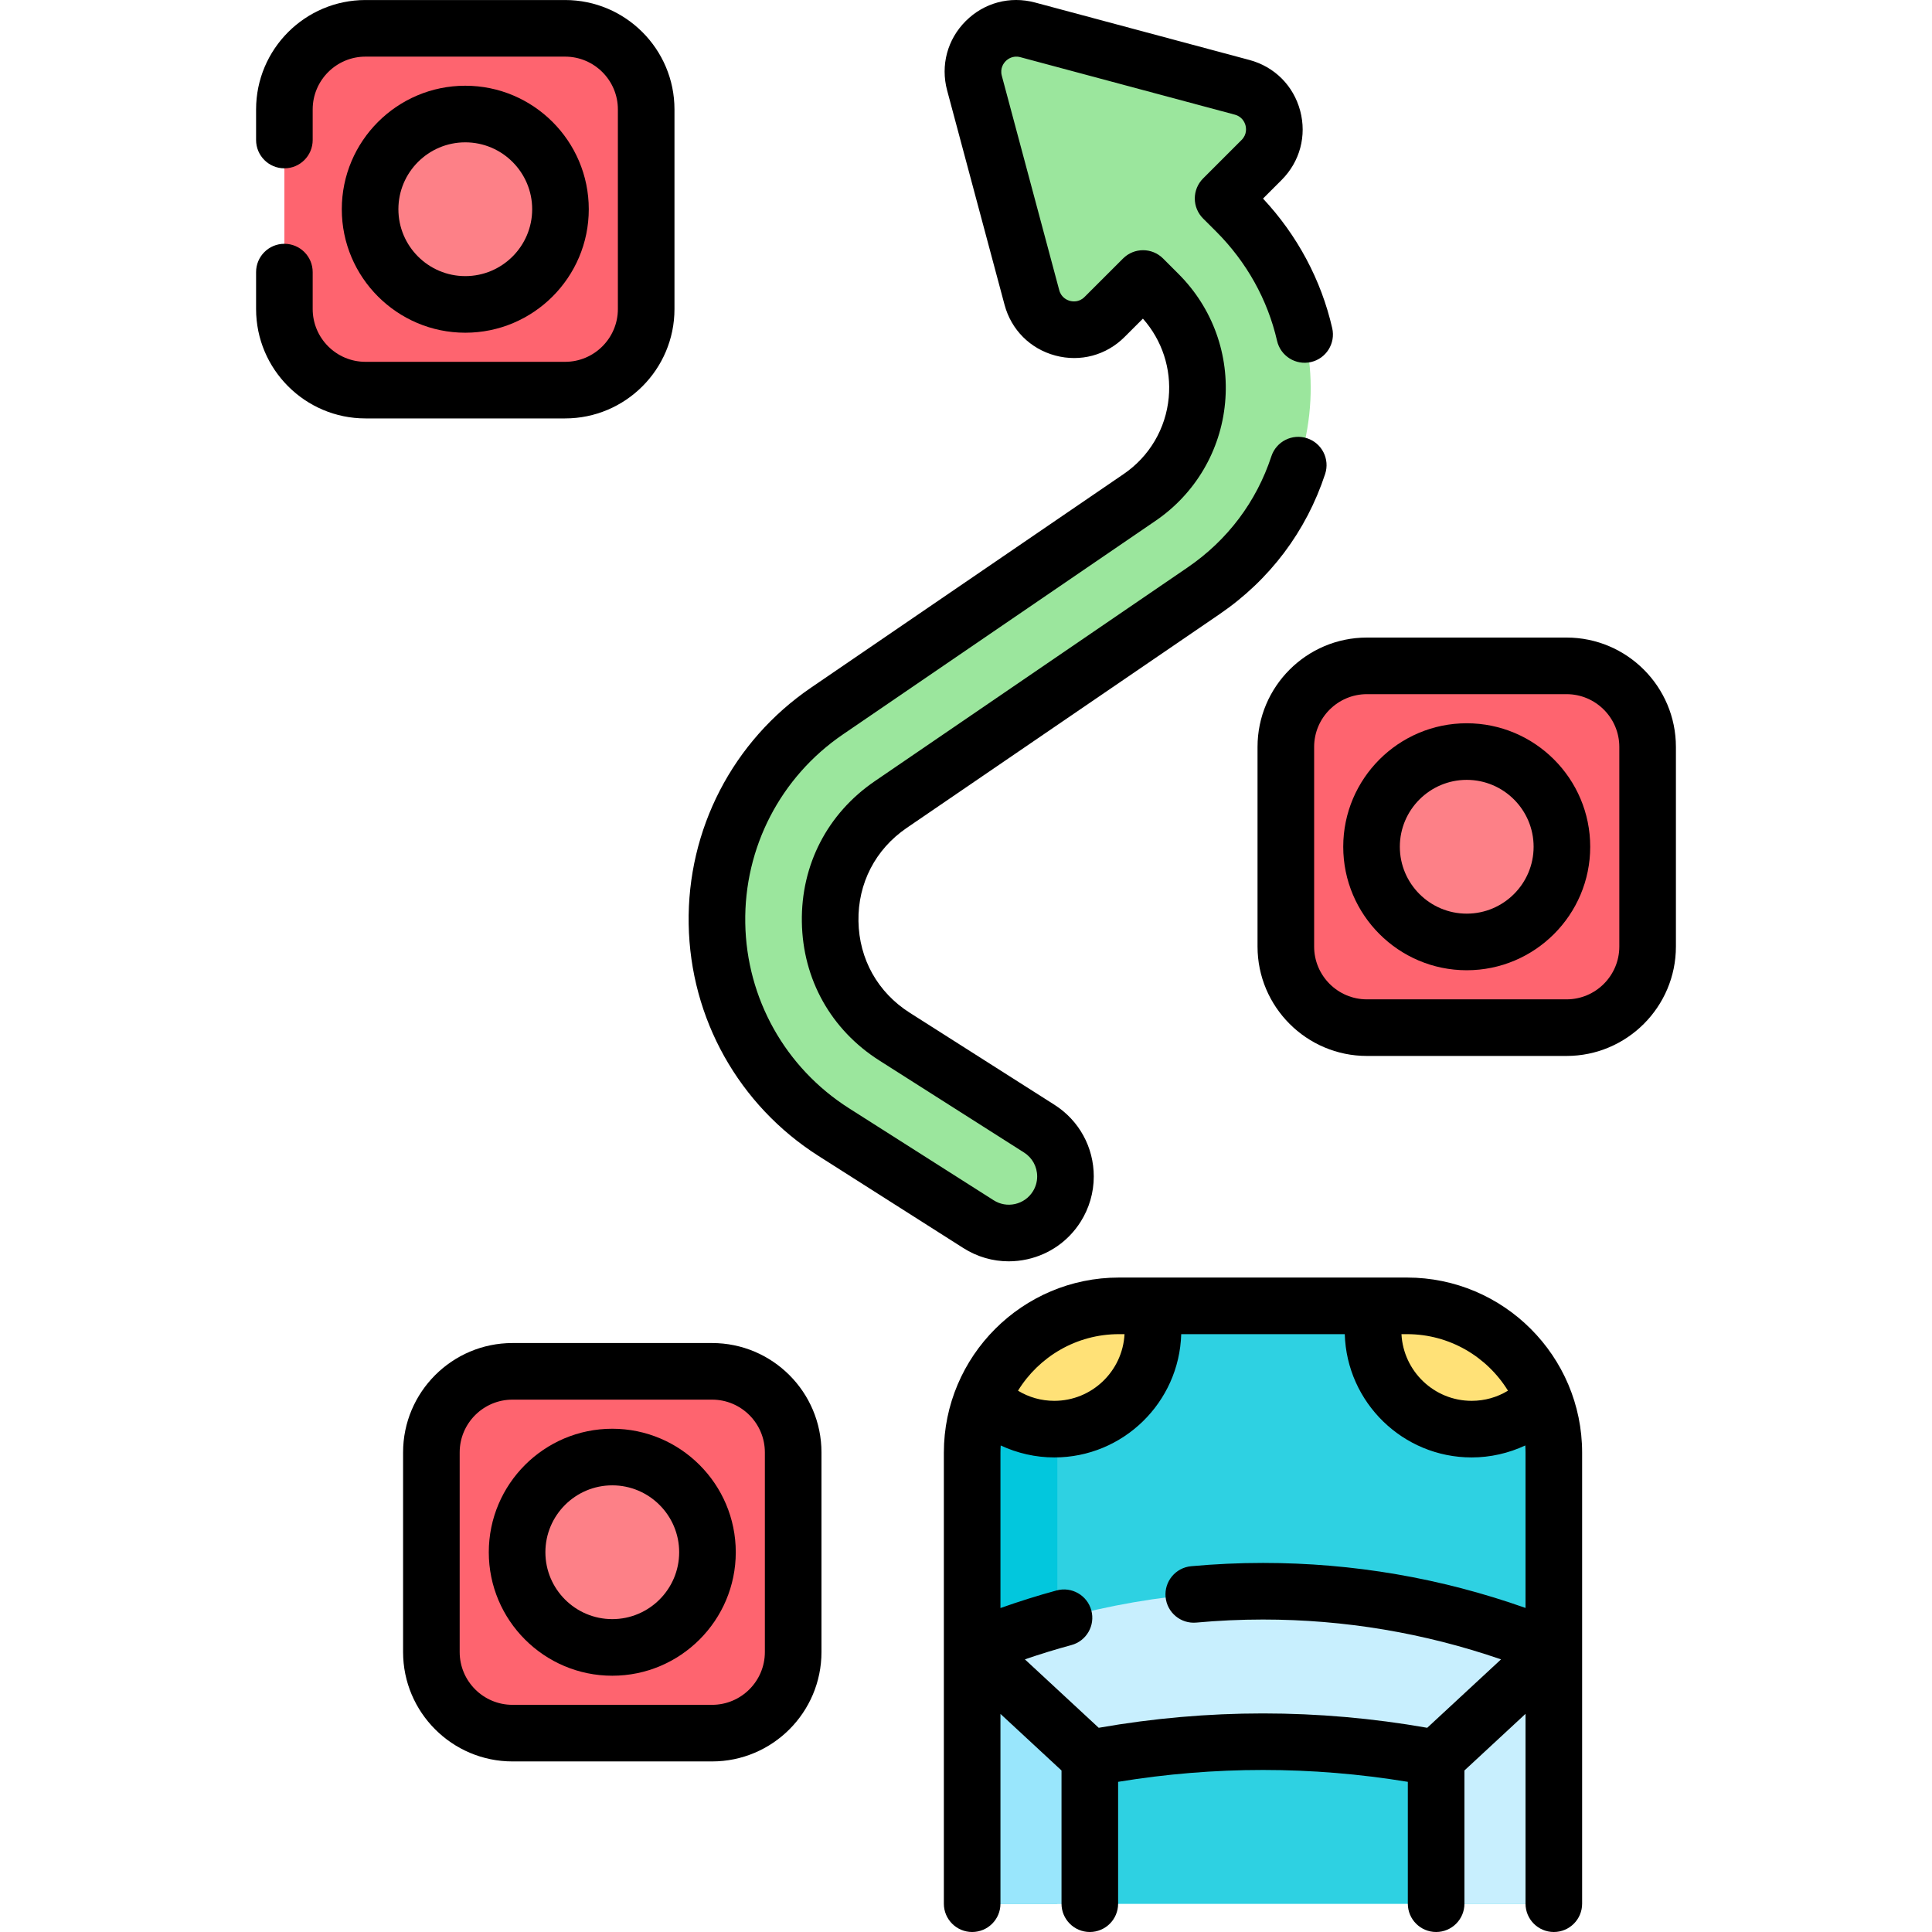 <?xml version="1.0" encoding="UTF-8"?>
<svg xmlns="http://www.w3.org/2000/svg" id="Capa_1" height="512" viewBox="0 0 512 512" width="512">
  <g>
    <g>
      <path d="m327.591 56.042-3.457-3.457 10.198-10.198c6.267-6.267 3.399-16.968-5.162-19.261l-56.831-15.222c-8.56-2.293-16.392 5.54-14.099 14.099l15.224 56.83c2.293 8.56 12.994 11.428 19.26 5.161l10.196-10.196 4.133 4.133c7.42 7.42 11.116 17.668 10.142 28.116-.975 10.448-6.503 19.835-15.167 25.755l-82.907 56.644c-18.606 12.712-29.493 33.752-29.121 56.284.371 22.532 11.946 43.203 30.962 55.294l38.352 24.387c6.991 4.445 16.261 2.382 20.707-4.609 4.445-6.991 2.382-16.261-4.609-20.707l-38.352-24.387c-10.637-6.764-16.856-17.871-17.063-30.474-.208-12.603 5.642-23.908 16.049-31.019l82.907-56.644c16.824-11.494 27.269-30.042 28.314-50.514.954-18.666-6.458-36.797-19.676-50.015z" fill="#9be69d"></path>
      <g>
        <path d="m411.783 384.97v119.53h-154.15v-119.53c0-21.49 17.42-38.91 38.9-38.91h76.34c21.49 0 38.91 17.42 38.91 38.91z" fill="#2ed1e2"></path>
        <path d="m319.103 346.06c-21.49 0-38.9 17.42-38.9 38.91v119.53h-22.57v-119.53c0-21.49 17.41-38.91 38.91-38.91z" fill="#02c7dd"></path>
        <path d="m304.75 346.062c.529 2.082.812 4.261.812 6.511 0 14.443-11.717 26.159-26.159 26.159-7.49 0-14.249-3.15-19.004-8.205 5.735-14.337 19.754-24.465 36.138-24.465z" fill="#ffe177"></path>
        <path d="m409.008 370.536c-4.755 5.047-11.514 8.196-19.004 8.196-14.443 0-26.15-11.716-26.15-26.159 0-2.25.282-4.429.812-6.511h8.214c16.383 0 30.402 10.129 36.128 24.474z" fill="#ffe177"></path>
        <path d="m411.783 437.02v67.48h-154.15v-67.48c49.35-20.44 104.79-20.44 154.14 0z" fill="#c8effe"></path>
        <path d="m288.813 465.92v38.58h-31.19v-67.48h.01z" fill="#99e6fc"></path>
        <path d="m380.593 465.92v38.58h-91.78v-38.58c30.32-5.79 61.46-5.79 91.78 0z" fill="#2ed1e2"></path>
      </g>
      <g>
        <path d="m188.712 459.296h-52.905c-11.867 0-21.487-9.62-21.487-21.487v-52.905c0-11.867 9.62-21.487 21.487-21.487h52.905c11.867 0 21.487 9.62 21.487 21.487v52.905c0 11.867-9.621 21.487-21.487 21.487z" fill="#fe646f"></path>
        <circle cx="162.259" cy="411.356" fill="#fd8087" r="25.226"></circle>
      </g>
      <g>
        <path d="m415.152 272.333h-52.905c-11.867 0-21.487-9.62-21.487-21.487v-52.905c0-11.867 9.62-21.487 21.487-21.487h52.905c11.867 0 21.487 9.62 21.487 21.487v52.905c0 11.867-9.62 21.487-21.487 21.487z" fill="#fe646f"></path>
        <circle cx="388.699" cy="224.394" fill="#fd8087" r="25.226"></circle>
      </g>
      <g>
        <path d="m149.756 103.379h-52.904c-11.867 0-21.487-9.62-21.487-21.487v-52.905c0-11.867 9.62-21.487 21.487-21.487h52.905c11.867 0 21.487 9.62 21.487 21.487v52.905c-.001 11.867-9.621 21.487-21.488 21.487z" fill="#fe646f"></path>
        <circle cx="123.304" cy="55.439" fill="#fd8087" r="25.226"></circle>
      </g>
    </g>
    <g>
      <path d="m216.937 306.352 38.347 24.388c3.653 2.326 7.802 3.525 12.03 3.525 1.641 0 3.295-.181 4.936-.546 5.863-1.307 10.87-4.818 14.102-9.897 2.296-3.616 3.509-7.783 3.509-12.048 0-7.747-3.898-14.85-10.426-18.998l-38.352-24.392c-8.473-5.383-13.423-14.224-13.583-24.264-.167-10.035 4.489-19.039 12.772-24.702l82.907-56.648c13.307-9.087 22.988-21.937 27.995-37.16 1.294-3.935-.848-8.173-4.782-9.467-3.937-1.294-8.174.848-9.468 4.782-3.967 12.062-11.644 22.249-22.206 29.46l-82.91 56.65c-12.522 8.56-19.558 22.169-19.306 37.33.241 15.172 7.726 28.542 20.534 36.679l38.352 24.391c2.175 1.382 3.473 3.752 3.473 6.34 0 1.415-.405 2.802-1.168 4.002-1.077 1.693-2.749 2.866-4.706 3.302-1.958.437-3.962.083-5.651-.993l-38.349-24.39c-16.882-10.737-27.157-29.085-27.485-49.084-.329-20.006 9.335-38.683 25.852-49.964l82.91-56.65c10.513-7.186 17.218-18.576 18.395-31.241 1.187-12.677-3.297-25.114-12.304-34.121l-4.13-4.131c-2.928-2.927-7.675-2.93-10.604-.002l-10.207 10.197c-1.472 1.475-3.192 1.216-3.862 1.037-.675-.181-2.303-.818-2.845-2.838l-15.22-56.829c-.54-2.02.547-3.385 1.039-3.877.493-.493 1.852-1.581 3.874-1.041l56.832 15.231c2.018.54 2.655 2.161 2.835 2.833.181.673.44 2.398-1.039 3.879l-10.2 10.2c-1.408 1.408-2.198 3.317-2.197 5.309.001 1.991.794 3.899 2.204 5.305l3.453 3.443c8.07 8.07 13.652 18.084 16.142 28.959.924 4.039 4.948 6.562 8.984 5.637 4.037-.924 6.561-4.947 5.637-8.985-2.928-12.789-9.247-24.607-18.341-34.339l4.924-4.923c4.862-4.863 6.702-11.73 4.921-18.37-1.78-6.638-6.807-11.662-13.443-13.437l-56.832-15.231c-6.638-1.776-13.501.064-18.36 4.923s-6.699 11.722-4.923 18.362l15.221 56.834c1.785 6.643 6.816 11.668 13.461 13.444 6.635 1.772 13.496-.07 18.342-4.924l4.862-4.857c5.076 5.717 7.558 13.247 6.84 20.917-.763 8.211-5.109 15.593-11.924 20.251l-82.907 56.648c-20.693 14.132-32.8 37.532-32.389 62.595.413 25.057 13.285 48.045 34.434 61.496z"></path>
      <path d="m372.871 338.563h-76.339c-25.585 0-46.4 20.819-46.4 46.409v119.528c0 4.142 3.358 7.5 7.5 7.5 4.143 0 7.5-3.358 7.5-7.5v-50.3l16.18 14.997v35.303c0 4.142 3.357 7.5 7.5 7.5 4.142 0 7.5-3.358 7.5-7.5v-32.295c25.505-4.193 51.273-4.193 76.778 0v32.295c0 4.142 3.357 7.5 7.5 7.5 4.142 0 7.5-3.358 7.5-7.5v-35.306l16.19-15.007v50.313c0 4.142 3.357 7.5 7.5 7.5s7.5-3.358 7.5-7.5v-119.528c0-25.59-20.819-46.409-46.409-46.409zm26.758 29.983c-2.867 1.742-6.158 2.689-9.628 2.689-9.951 0-18.082-7.844-18.6-17.672h1.469c11.302 0 21.225 6.001 26.759 14.983zm-103.097-14.983h1.478c-.518 9.828-8.653 17.672-18.609 17.672-3.468 0-6.756-.947-9.621-2.687 5.533-8.983 15.454-14.985 26.752-14.985zm-5.362 104.318-19.565-18.134c4.078-1.403 8.197-2.668 12.325-3.786 3.999-1.082 6.362-5.201 5.28-9.199s-5.205-6.36-9.198-5.28c-4.992 1.351-9.963 2.926-14.88 4.662v-41.172c0-.642.025-1.277.063-1.909 4.412 2.057 9.262 3.171 14.206 3.171 18.228 0 33.108-14.568 33.634-32.672h43.341c.525 18.103 15.401 32.672 33.625 32.672 4.947 0 9.8-1.115 14.215-3.174.038.633.064 1.269.064 1.912v41.15c-22.362-7.918-45.715-11.931-69.58-11.931-6.322 0-12.723.293-19.025.871-4.124.378-7.161 4.029-6.783 8.154.379 4.125 4.02 7.165 8.154 6.784 5.848-.537 11.787-.809 17.654-.809 21.62 0 42.787 3.558 63.089 10.561l-19.559 18.128c-28.906-5.073-58.153-5.073-87.06.001z"></path>
      <path d="m188.713 355.92h-52.904c-15.984 0-28.987 13.003-28.987 28.986v52.904c0 15.984 13.003 28.987 28.987 28.987h52.904c15.983 0 28.986-13.003 28.986-28.987v-52.904c0-15.983-13.003-28.986-28.986-28.986zm13.986 81.89c0 7.712-6.274 13.987-13.987 13.987h-52.904c-7.712 0-13.987-6.275-13.987-13.987v-52.904c0-7.712 6.275-13.987 13.987-13.987h52.904c7.712 0 13.987 6.274 13.987 13.987z"></path>
      <path d="m162.261 378.632c-18.045 0-32.726 14.681-32.726 32.726s14.68 32.726 32.726 32.726 32.726-14.68 32.726-32.726-14.681-32.726-32.726-32.726zm0 50.452c-9.774 0-17.726-7.952-17.726-17.726s7.952-17.726 17.726-17.726 17.726 7.952 17.726 17.726-7.952 17.726-17.726 17.726z"></path>
      <path d="m415.149 168.96h-52.904c-15.983 0-28.986 13.003-28.986 28.986v52.904c0 15.984 13.003 28.987 28.986 28.987h52.904c15.983 0 28.986-13.003 28.986-28.987v-52.904c0-15.982-13.002-28.986-28.986-28.986zm13.986 81.891c0 7.712-6.274 13.987-13.986 13.987h-52.904c-7.712 0-13.986-6.275-13.986-13.987v-52.904c0-7.712 6.274-13.987 13.986-13.987h52.904c7.712 0 13.986 6.274 13.986 13.987z"></path>
      <path d="m388.697 191.673c-18.045 0-32.725 14.681-32.725 32.726s14.68 32.726 32.725 32.726c18.046 0 32.726-14.681 32.726-32.726s-14.681-32.726-32.726-32.726zm0 50.452c-9.773 0-17.725-7.952-17.725-17.726s7.952-17.726 17.725-17.726c9.774 0 17.726 7.952 17.726 17.726s-7.952 17.726-17.726 17.726z"></path>
      <path d="m178.743 81.897v-52.899c0-15.985-13.005-28.99-28.99-28.99h-52.898c-15.985 0-28.99 13.005-28.99 28.99v8.11c0 4.142 3.358 7.5 7.5 7.5s7.5-3.358 7.5-7.5v-8.11c0-7.714 6.276-13.99 13.99-13.99h52.899c7.714 0 13.99 6.276 13.99 13.99v52.899c0 7.714-6.276 13.99-13.99 13.99h-52.899c-7.714 0-13.99-6.276-13.99-13.99v-9.79c0-4.142-3.358-7.5-7.5-7.5s-7.5 3.358-7.5 7.5v9.79c0 15.985 13.005 28.989 28.99 28.989h52.899c15.985.001 28.989-13.004 28.989-28.989z"></path>
      <path d="m123.306 88.173c18.045 0 32.726-14.681 32.726-32.726s-14.681-32.726-32.726-32.726-32.726 14.681-32.726 32.726 14.681 32.726 32.726 32.726zm0-50.452c9.774 0 17.726 7.952 17.726 17.726s-7.952 17.726-17.726 17.726-17.726-7.952-17.726-17.726 7.952-17.726 17.726-17.726z"></path>
    </g>
  </g>
</svg>
